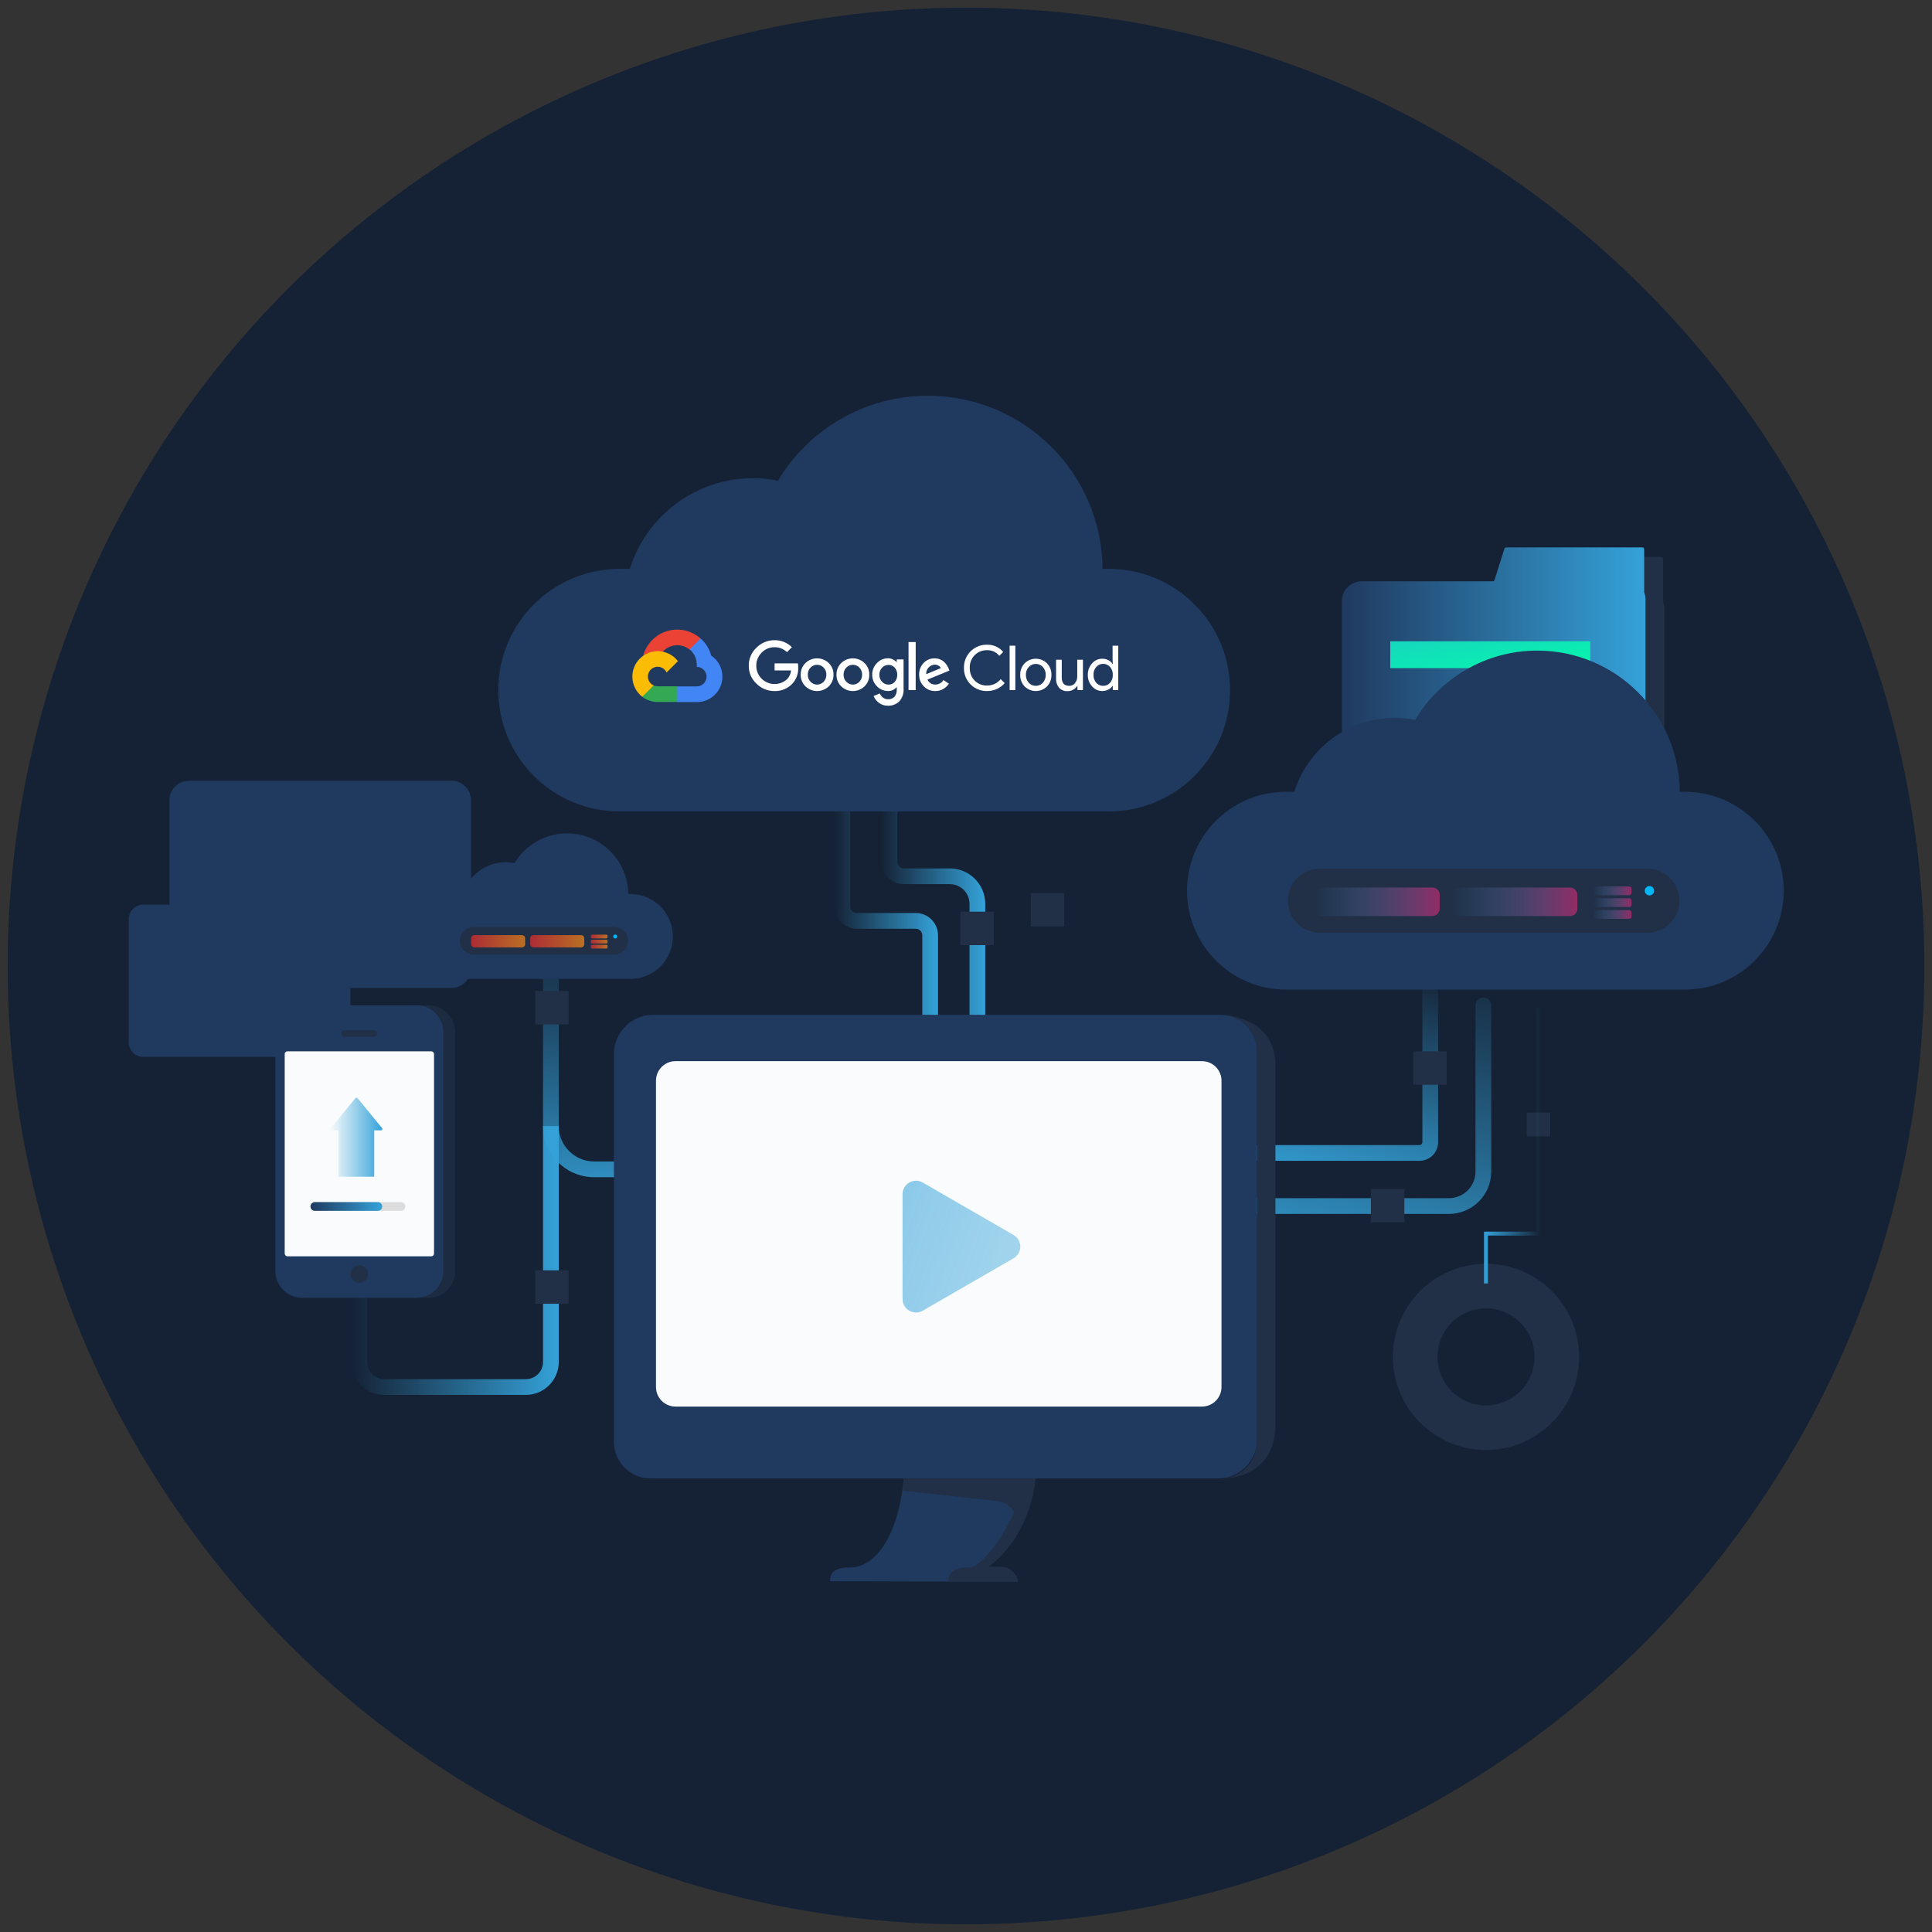 <?xml version="1.0" encoding="UTF-8"?><svg xmlns="http://www.w3.org/2000/svg" xmlns:xlink="http://www.w3.org/1999/xlink" viewBox="0 0 2000 2000"><rect x="0" y="0" width="2000" height="2000" fill="#333333" stroke="none"/><defs><style>.cls-1,.cls-2,.cls-3,.cls-4,.cls-5,.cls-6{opacity:.7;}.cls-1,.cls-7{fill:none;}.cls-8{fill:url(#Phenix_Gradient_3-5);}.cls-9{fill:url(#Phenix_Gradient_3-4);}.cls-10{fill:url(#Phenix_Gradient_3-3);}.cls-11{fill:url(#Phenix_Gradient_4-5);}.cls-12{fill:url(#Phenix_Gradient_4-4);}.cls-13{fill:url(#Phenix_Gradient_4-3);}.cls-14{fill:url(#Phenix_Gradient_4-2);}.cls-15{fill:url(#Phenix_Gradient_4-9);}.cls-16{fill:url(#Phenix_Gradient_4-8);}.cls-17{fill:url(#Phenix_Gradient_4-7);}.cls-18{fill:url(#Phenix_Gradient_4-6);}.cls-19{fill:url(#Phenix_Gradient_6-5);}.cls-20{fill:url(#Phenix_Gradient_6-4);}.cls-21{fill:url(#Phenix_Gradient_6-3);}.cls-2{fill:url(#Phenix_Gradient_3);}.cls-3{fill:url(#Phenix_Gradient_6);}.cls-22{fill:url(#New_Gradient_Swatch);}.cls-7{isolation:isolate;}.cls-23{fill:#f9fbfc;}.cls-24{fill:#00b7f9;}.cls-25{fill:#fbbc05;}.cls-26{fill:#ea4335;}.cls-27{fill:#fff;}.cls-28{fill:#dcdcdc;}.cls-29,.cls-30{fill:#20395f;}.cls-31,.cls-6{fill:#212f47;}.cls-32{fill:#4285f4;}.cls-33{fill:#152235;}.cls-34{fill:#34a853;}.cls-4{fill:url(#Phenix_Gradient_3-2);}.cls-5{fill:url(#Phenix_Gradient_6-2);}.cls-35{fill:url(#New_Gradient_Swatch-2);}.cls-30{mix-blend-mode:screen;}.cls-36{fill:url(#Phenix_Gradient_4);}.cls-37{fill:url(#Phenix_Gradient_1);}</style><linearGradient id="New_Gradient_Swatch" x1="1389.02" y1="706.29" x2="1703.44" y2="706.29" gradientUnits="userSpaceOnUse"><stop offset="0" stop-color="#20395f"/><stop offset="1" stop-color="#34a2d9"/></linearGradient><linearGradient id="Phenix_Gradient_1" x1="1519.42" y1="541.89" x2="1550.86" y2="724.99" gradientUnits="userSpaceOnUse"><stop offset="0" stop-color="#34a2d9"/><stop offset="1" stop-color="#00ffa8"/></linearGradient><linearGradient id="Phenix_Gradient_4" x1="363.86" y1="1304.85" x2="578.43" y2="1304.85" gradientUnits="userSpaceOnUse"><stop offset="0" stop-color="#34a2d9" stop-opacity="0"/><stop offset="1" stop-color="#34a2d9"/></linearGradient><linearGradient id="Phenix_Gradient_4-2" x1="667.25" y1="950.67" x2="693.73" y2="1264.29" xlink:href="#Phenix_Gradient_4"/><linearGradient id="Phenix_Gradient_4-3" x1="912.66" y1="929.4" x2="1019.91" y2="929.4" xlink:href="#Phenix_Gradient_4"/><linearGradient id="Phenix_Gradient_4-4" x1="863.79" y1="929.4" x2="971.03" y2="929.4" xlink:href="#Phenix_Gradient_4"/><linearGradient id="Phenix_Gradient_4-5" x1="1391.94" y1="984.43" x2="1334.6" y2="1226.99" xlink:href="#Phenix_Gradient_4"/><linearGradient id="Phenix_Gradient_4-6" x1="1435.19" y1="961.03" x2="1350.6" y2="1340.25" xlink:href="#Phenix_Gradient_4"/><linearGradient id="Phenix_Gradient_6" x1="1360.03" y1="933.55" x2="1490.37" y2="933.55" gradientUnits="userSpaceOnUse"><stop offset="0" stop-color="#34a2d9" stop-opacity="0"/><stop offset="1" stop-color="#c32a72"/></linearGradient><linearGradient id="Phenix_Gradient_6-2" x1="1502.59" x2="1632.92" xlink:href="#Phenix_Gradient_6"/><linearGradient id="Phenix_Gradient_6-3" x1="1648.87" y1="922.18" x2="1688.93" y2="922.18" xlink:href="#Phenix_Gradient_6"/><linearGradient id="Phenix_Gradient_6-4" x1="1648.87" y1="934.39" x2="1688.93" y2="934.39" xlink:href="#Phenix_Gradient_6"/><linearGradient id="Phenix_Gradient_6-5" x1="1648.87" y1="946.61" x2="1688.93" y2="946.61" xlink:href="#Phenix_Gradient_6"/><linearGradient id="Phenix_Gradient_3" x1="487.63" y1="974.38" x2="543.6" y2="974.38" gradientUnits="userSpaceOnUse"><stop offset="0" stop-color="#e72a2d"/><stop offset="1" stop-color="#fb8c15"/></linearGradient><linearGradient id="Phenix_Gradient_3-2" x1="548.85" x2="604.83" xlink:href="#Phenix_Gradient_3"/><linearGradient id="Phenix_Gradient_3-3" x1="611.68" y1="969.49" x2="628.88" y2="969.49" xlink:href="#Phenix_Gradient_3"/><linearGradient id="Phenix_Gradient_3-4" x1="611.68" y1="974.74" x2="628.88" y2="974.74" xlink:href="#Phenix_Gradient_3"/><linearGradient id="Phenix_Gradient_3-5" x1="611.68" y1="979.99" x2="628.88" y2="979.99" xlink:href="#Phenix_Gradient_3"/><linearGradient id="New_Gradient_Swatch-2" x1="321.41" y1="1248.94" x2="395.65" y2="1248.94" xlink:href="#New_Gradient_Swatch"/><linearGradient id="Phenix_Gradient_4-7" x1="342.2" y1="1177.21" x2="395.83" y2="1177.21" xlink:href="#Phenix_Gradient_4"/><linearGradient id="Phenix_Gradient_4-8" x1="1594.64" y1="1186.06" x2="1536.26" y2="1186.06" xlink:href="#Phenix_Gradient_4"/><linearGradient id="Phenix_Gradient_4-9" x1="1302.05" y1="589.07" x2="902.47" y2="1727.52" gradientTransform="translate(2135.88 198.53) rotate(90)" xlink:href="#Phenix_Gradient_4"/></defs><g class="cls-7"><g id="Layer_1"><circle class="cls-33" cx="1000" cy="1000" r="992.09"/><path class="cls-30" d="m195.73,808.22h271.53c11.24,0,20.37,9.13,20.37,20.37v173.78c0,11.24-9.12,20.36-20.36,20.36H195.73c-11.24,0-20.36-9.12-20.36-20.36v-173.78c0-11.24,9.13-20.37,20.37-20.37Z"/><path class="cls-30" d="m423.82,897.15h-195.5c-10.12,0-18.33-8.21-18.33-18.33h0c0-10.12,8.21-18.33,18.33-18.33h195.5c10.12,0,18.33,8.2,18.33,18.33h0c0,10.12-8.21,18.33-18.33,18.33Z"/><path class="cls-30" d="m148.24,936.46h199.52c8.26,0,14.96,6.7,14.96,14.96v127.69c0,8.26-6.7,14.96-14.96,14.96h-199.52c-8.26,0-14.96-6.7-14.96-14.96v-127.69c0-8.26,6.7-14.96,14.96-14.96Z"/><path class="cls-30" d="m315.84,1001.8h-143.65c-7.44,0-13.47-6.03-13.47-13.47h0c0-7.44,6.03-13.47,13.47-13.47h143.65c7.44,0,13.47,6.03,13.47,13.47h0c0,7.44-6.03,13.47-13.47,13.47Z"/><path class="cls-31" d="m1721.64,623.1v-44.57c0-1.15-.93-2.08-2.08-2.08h-140.66c-.91,0-1.71.59-1.98,1.45l-10.18,32.23c-.27.87-1.08,1.45-1.98,1.45h-135.57c-11.36,0-20.58,9.21-20.58,20.58v202.98c0,11.36,9.21,20.57,20.57,20.57h273.26c11.36,0,20.58-9.21,20.58-20.58v-205.06c0-2.47-.5-4.83-1.39-6.98Z"/><path class="cls-22" d="m1702.05,613.3v-44.57c0-1.15-.93-2.08-2.08-2.08h-140.66c-.91,0-1.71.59-1.98,1.45l-10.18,32.23c-.27.87-1.08,1.45-1.98,1.45h-135.57c-11.36,0-20.58,9.21-20.58,20.58v202.98c0,11.36,9.21,20.57,20.57,20.57h273.26c11.36,0,20.58-9.21,20.58-20.58v-205.06c0-2.47-.5-4.83-1.39-6.98Z"/><rect class="cls-37" x="1439.18" y="663.91" width="207.15" height="27.74"/><path class="cls-36" d="m544.32,1444.01h-146.35c-18.81,0-34.11-15.3-34.11-34.11v-81.96h16.29v81.96c0,9.82,8,17.82,17.82,17.82h146.35c9.83,0,17.82-8,17.82-17.82v-244.21h16.29v244.21c0,18.81-15.31,34.11-34.11,34.11Z"/><path class="cls-14" d="m811.95,1218.64h-196.86c-29.19,0-52.95-23.75-52.95-52.95v-191.42h16.29v191.42c0,20.21,16.44,36.66,36.66,36.66h196.86v16.29Z"/><path class="cls-13" d="m1019.91,1076.59h-16.29v-140.96c0-11.23-9.13-20.37-20.37-20.37h-47.51c-12.73,0-23.08-10.35-23.08-23.08v-109.97h16.29v109.97c0,3.74,3.05,6.79,6.79,6.79h47.51c20.21,0,36.66,16.44,36.66,36.66v140.96Z"/><path class="cls-12" d="m971.03,1076.59h-16.29v-108.37c0-3.74-3.05-6.79-6.79-6.79h-61.09c-12.73,0-23.08-10.35-23.08-23.08v-156.13h16.29v156.13c0,3.74,3.05,6.79,6.79,6.79h61.09c12.73,0,23.08,10.35,23.08,23.08v108.37Z"/><path class="cls-11" d="m1469.4,1201.67h-262.62c-4.5,0-8.15-3.64-8.15-8.15s3.64-8.15,8.15-8.15h262.62c1.69,0,3.05-1.37,3.05-3.05v-155.79c0-4.5,3.64-8.15,8.15-8.15s8.15,3.65,8.15,8.15v155.79c0,10.67-8.68,19.35-19.35,19.35Z"/><path class="cls-18" d="m1499.94,1256.66h-286.32c-4.5,0-8.15-3.64-8.15-8.15s3.64-8.15,8.15-8.15h286.32c15.16,0,27.49-12.33,27.49-27.49v-172.08c0-4.5,3.64-8.15,8.15-8.15s8.15,3.65,8.15,8.15v172.08c0,24.14-19.64,43.78-43.78,43.78Z"/><path class="cls-29" d="m1744.14,819.67h-5.22c-.74-80.85-66.48-146.16-147.5-146.16-53.73,0-100.74,28.73-126.53,71.65-6.8-1.33-13.82-2.04-21-2.04-48.89,0-90.25,32.2-104.04,76.55h-8.7c-56.54,0-102.37,45.83-102.37,102.37s45.83,102.37,102.37,102.37h412.99c56.54,0,102.37-45.83,102.37-102.37s-45.83-102.37-102.37-102.37Z"/><path class="cls-31" d="m1705.43,965.48h-339.2c-18.28,0-33.09-14.82-33.09-33.09h0c0-18.28,14.82-33.09,33.09-33.09h339.2c18.28,0,33.09,14.82,33.09,33.09h0c0,18.28-14.82,33.09-33.09,33.09Z"/><path class="cls-3" d="m1367.67,918.78h115.06c4.21,0,7.64,3.42,7.64,7.64v14.25c0,4.22-3.42,7.64-7.64,7.64h-115.06c-4.21,0-7.64-3.42-7.64-7.64v-14.26c0-4.21,3.42-7.64,7.64-7.64Z"/><path class="cls-5" d="m1510.22,918.78h115.06c4.21,0,7.64,3.42,7.64,7.64v14.25c0,4.22-3.42,7.64-7.64,7.64h-115.06c-4.21,0-7.64-3.42-7.64-7.64v-14.26c0-4.21,3.42-7.64,7.64-7.64Z"/><g class="cls-1"><rect class="cls-21" x="1648.87" y="917.64" width="40.05" height="9.07" rx="2.35" ry="2.35"/><rect class="cls-20" x="1648.87" y="929.86" width="40.05" height="9.07" rx="2.35" ry="2.35"/><rect class="cls-19" x="1648.87" y="942.08" width="40.05" height="9.07" rx="2.35" ry="2.35"/></g><path class="cls-24" d="m1712.34,922.09c0,2.67-2.16,4.84-4.84,4.84s-4.84-2.17-4.84-4.84,2.17-4.84,4.84-4.84,4.84,2.16,4.84,4.84Z"/><path class="cls-29" d="m652.59,925.47h-2.24c-.32-34.72-28.55-62.77-63.35-62.77-23.07,0-43.26,12.34-54.34,30.77-2.92-.57-5.93-.88-9.02-.88-20.99,0-38.76,13.83-44.68,32.88h-3.74c-24.28,0-43.96,19.68-43.96,43.96s19.68,43.96,43.96,43.96h177.37c24.28,0,43.96-19.68,43.96-43.96s-19.68-43.96-43.96-43.96Z"/><path class="cls-31" d="m635.96,988.09h-145.67c-7.85,0-14.21-6.36-14.21-14.21h0c0-7.85,6.36-14.21,14.21-14.21h145.67c7.85,0,14.21,6.36,14.21,14.21h0c0,7.85-6.36,14.21-14.21,14.21Z"/><path class="cls-2" d="m490.91,968.04h49.42c1.81,0,3.28,1.47,3.28,3.28v6.12c0,1.81-1.47,3.28-3.28,3.28h-49.41c-1.81,0-3.28-1.47-3.28-3.28v-6.12c0-1.81,1.47-3.28,3.28-3.28Z"/><path class="cls-4" d="m552.13,968.04h49.42c1.81,0,3.28,1.47,3.28,3.28v6.12c0,1.81-1.47,3.28-3.28,3.28h-49.42c-1.81,0-3.28-1.47-3.28-3.28v-6.12c0-1.81,1.47-3.28,3.28-3.28Z"/><g class="cls-1"><path class="cls-10" d="m612.68,967.54h15.19c.56,0,1.01.45,1.01,1.01v1.88c0,.56-.45,1.01-1.01,1.01h-15.18c-.56,0-1.01-.45-1.01-1.01v-1.88c0-.56.45-1.01,1.01-1.01Z"/><path class="cls-9" d="m612.68,972.79h15.19c.56,0,1.01.45,1.01,1.01v1.88c0,.56-.45,1.01-1.01,1.01h-15.18c-.56,0-1.01-.45-1.01-1.01v-1.88c0-.56.45-1.01,1.01-1.01Z"/><path class="cls-8" d="m612.68,978.04h15.19c.56,0,1.01.45,1.01,1.01v1.88c0,.56-.45,1.01-1.01,1.01h-15.18c-.56,0-1.01-.45-1.01-1.01v-1.88c0-.56.45-1.01,1.01-1.01Z"/></g><path class="cls-24" d="m638.93,969.46c0,1.15-.93,2.08-2.08,2.08s-2.08-.93-2.08-2.08.93-2.08,2.08-2.08,2.08.93,2.08,2.08Z"/><path class="cls-6" d="m325.01,1040.69h118.42c15.31,0,27.74,12.43,27.74,27.74v247.3c0,15.31-12.43,27.74-27.74,27.74h-118.42c-15.31,0-27.74-12.43-27.74-27.74v-247.3c0-15.31,12.43-27.74,27.74-27.74Z"/><path class="cls-29" d="m312.8,1040.69h118.42c15.31,0,27.74,12.43,27.74,27.74v247.3c0,15.31-12.43,27.74-27.74,27.74h-118.42c-15.31,0-27.74-12.43-27.74-27.74v-247.3c0-15.31,12.43-27.74,27.74-27.74Z"/><rect class="cls-23" x="294.72" y="1088.31" width="154.58" height="212.21" rx="2.78" ry="2.78"/><path class="cls-31" d="m387.28,1073.3h-30.54c-1.86,0-3.36-1.51-3.36-3.36h0c0-1.86,1.51-3.36,3.36-3.36h30.54c1.86,0,3.36,1.51,3.36,3.36h0c0,1.86-1.51,3.36-3.36,3.36Z"/><path class="cls-31" d="m381.07,1318.89c0,5-4.06,9.06-9.06,9.06s-9.06-4.06-9.06-9.06,4.06-9.06,9.06-9.06,9.06,4.06,9.06,9.06Z"/><path class="cls-28" d="m415.08,1253.46h-89.16c-2.49,0-4.51-2.02-4.51-4.51h0c0-2.49,2.02-4.51,4.51-4.51h89.16c2.49,0,4.51,2.02,4.51,4.51h0c0,2.49-2.02,4.51-4.51,4.51Z"/><path class="cls-35" d="m391.14,1253.46h-65.22c-2.49,0-4.51-2.02-4.51-4.51h0c0-2.49,2.02-4.51,4.51-4.51h65.22c2.49,0,4.51,2.02,4.51,4.51h0c0,2.49-2.02,4.51-4.51,4.51Z"/><path class="cls-29" d="m1147.83,588.91h-6.4c-.91-99.14-81.53-179.24-180.89-179.24-65.89,0-123.53,35.23-155.17,87.87-8.34-1.63-16.94-2.51-25.76-2.51-59.95,0-110.68,39.49-127.58,93.88h-10.67c-69.33,0-125.54,56.2-125.54,125.54s56.21,125.54,125.54,125.54h506.47c69.33,0,125.54-56.2,125.54-125.54s-56.2-125.54-125.54-125.54Z"/><rect class="cls-31" x="1462.95" y="1088.31" width="34.62" height="34.62"/><rect class="cls-31" x="994.12" y="943.78" width="34.62" height="34.62"/><rect class="cls-31" x="554" y="1025.86" width="34.62" height="34.62"/><rect class="cls-31" x="554" y="1315.04" width="34.62" height="34.62"/><rect class="cls-31" x="1419.16" y="1230.86" width="34.62" height="34.62"/><rect class="cls-31" x="1580.38" y="1151.78" width="24.44" height="24.44"/><path class="cls-17" d="m395.51,1167.84l-25.39-31.04c-.57-.7-1.63-.7-2.2,0l-25.39,31.04c-.76.93-.1,2.32,1.1,2.32h6.81v47.99h36.94v-47.99h7.03c1.2,0,1.86-1.39,1.1-2.32Z"/><rect class="cls-31" x="1067.09" y="924.43" width="34.62" height="34.62"/><path class="cls-31" d="m1538.3,1308.25c-53.24,0-96.39,43.16-96.39,96.39s43.16,96.39,96.39,96.39,96.39-43.16,96.39-96.39-43.16-96.39-96.39-96.39Zm0,146.63c-27.74,0-50.23-22.49-50.23-50.23s22.49-50.23,50.23-50.23,50.23,22.49,50.23,50.23-22.49,50.23-50.23,50.23Z"/><polygon class="cls-16" points="1540.33 1328.61 1536.26 1328.61 1536.26 1274.99 1590.57 1274.99 1590.57 1043.5 1594.64 1043.5 1594.64 1279.06 1540.33 1279.06 1540.33 1328.61"/><path class="cls-26" d="m713.78,672.42h2.84l8.11-8.11.4-3.44c-15.08-13.31-38.11-11.88-51.42,3.21-3.7,4.19-6.38,9.17-7.85,14.57.9-.37,1.9-.43,2.84-.17l16.21-2.67s.82-1.37,1.25-1.28c7.21-7.92,19.35-8.84,27.67-2.1h-.06Z"/><path class="cls-32" d="m736.27,678.65c-1.86-6.86-5.69-13.03-11.01-17.75l-11.38,11.38c4.8,3.92,7.54,9.84,7.42,16.04v2.02c5.59,0,10.12,4.53,10.12,10.12s-4.53,10.12-10.12,10.12h-20.25l-2.02,2.05v12.14l2.02,2.02h20.25c14.54.11,26.43-11.58,26.54-26.13.07-8.81-4.28-17.08-11.58-22.02Z"/><path class="cls-34" d="m680.79,726.68h20.25v-16.21h-20.25c-1.44,0-2.87-.31-4.18-.91l-2.84.88-8.16,8.11-.71,2.84c4.58,3.46,10.16,5.31,15.9,5.29Z"/><path class="cls-25" d="m680.79,674.1c-14.54.09-26.26,11.95-26.18,26.49.05,8.12,3.84,15.77,10.28,20.72l11.75-11.75c-5.1-2.3-7.36-8.3-5.06-13.39,2.3-5.1,8.3-7.36,13.39-5.06,2.25,1.01,4.04,2.81,5.06,5.06l11.75-11.75c-5-6.53-12.76-10.35-20.99-10.32Z"/><path class="cls-27" d="m801.77,715.36c-7.04.09-13.82-2.69-18.77-7.71-5.11-4.8-7.97-11.53-7.88-18.54-.08-7.01,2.77-13.74,7.88-18.54,4.92-5.07,11.7-7.9,18.77-7.85,6.73-.09,13.21,2.52,18,7.25l-5.06,5.15c-3.47-3.35-8.12-5.19-12.94-5.12-5.06-.06-9.91,2-13.37,5.69-3.59,3.57-5.58,8.45-5.49,13.51-.04,5,1.94,9.81,5.49,13.34,7.32,7.3,19.13,7.44,26.62.31,2.23-2.44,3.6-5.55,3.9-8.84h-17.06v-7.28h24.14c.24,1.47.33,2.95.28,4.44.3,6.21-1.95,12.27-6.23,16.78-4.76,4.96-11.41,7.66-18.29,7.42Zm56.14-4.83c-6.73,6.45-17.36,6.45-24.09,0-3.26-3.16-5.05-7.55-4.92-12.09-.12-4.54,1.66-8.92,4.92-12.09,6.74-6.44,17.35-6.44,24.09,0,3.26,3.16,5.04,7.55,4.92,12.09.12,4.54-1.68,8.93-4.95,12.09h.03Zm-18.77-4.75c3.48,3.71,9.31,3.91,13.02.43.15-.14.29-.28.43-.43,1.9-1.96,2.92-4.61,2.84-7.34.08-2.74-.94-5.39-2.84-7.37-3.58-3.73-9.5-3.86-13.23-.28-.1.09-.19.18-.28.28-1.9,1.97-2.93,4.63-2.84,7.37-.07,2.73.96,5.38,2.87,7.34h.03Zm55.8,4.75c-6.73,6.45-17.36,6.45-24.09,0-3.26-3.16-5.05-7.55-4.92-12.09-.12-4.54,1.66-8.92,4.92-12.09,6.73-6.45,17.36-6.45,24.09,0,3.26,3.16,5.04,7.55,4.92,12.09.13,4.54-1.66,8.92-4.92,12.09Zm-18.77-4.75c3.48,3.71,9.31,3.91,13.02.43.15-.14.29-.28.43-.43,1.9-1.96,2.92-4.61,2.84-7.34.08-2.74-.94-5.39-2.84-7.37-3.58-3.73-9.5-3.86-13.23-.28-.1.09-.19.18-.28.28-1.9,1.97-2.93,4.63-2.84,7.37-.07,2.73.96,5.38,2.87,7.34h.03Zm43.11,24.77c-3.41.11-6.75-.96-9.47-3.01-2.41-1.81-4.32-4.23-5.52-7l6.48-2.7c.71,1.66,1.81,3.11,3.21,4.24,1.5,1.21,3.39,1.85,5.32,1.79,2.48.15,4.89-.78,6.63-2.56,1.71-2.07,2.56-4.72,2.36-7.39v-2.45h-.26c-2.2,2.61-5.5,4.03-8.9,3.84-4.32.01-8.44-1.78-11.38-4.95-3.18-3.14-4.94-7.45-4.86-11.92-.08-4.5,1.68-8.83,4.86-12,2.93-3.18,7.05-4.99,11.38-4.98,1.81,0,3.6.4,5.23,1.17,1.42.62,2.68,1.54,3.7,2.7h.26v-2.7h7.05v30.29c.38,4.84-1.26,9.63-4.52,13.22-3.11,2.97-7.28,4.56-11.57,4.41Zm.51-21.84c2.46.05,4.81-.99,6.43-2.84,1.75-2.01,2.68-4.61,2.59-7.28.11-2.71-.82-5.36-2.59-7.42-1.61-1.86-3.97-2.9-6.43-2.84-2.52-.05-4.95.98-6.65,2.84-1.88,1.98-2.9,4.63-2.84,7.37-.06,2.71.97,5.33,2.84,7.28,1.7,1.88,4.12,2.93,6.65,2.9Zm28.13-44.08v49.71h-7.42v-49.71h7.42Zm20.36,50.73c-4.49.12-8.83-1.65-11.97-4.86-3.19-3.19-4.92-7.55-4.81-12.06-.17-4.52,1.5-8.91,4.64-12.17,2.95-3.11,7.08-4.84,11.38-4.75,1.95-.02,3.89.36,5.69,1.11,1.62.65,3.1,1.62,4.35,2.84,1.07,1.04,2.03,2.19,2.84,3.44.66,1.06,1.22,2.17,1.68,3.33l.77,1.93-22.75,9.36c1.41,3.24,4.66,5.27,8.19,5.12,3.41,0,6.57-1.77,8.33-4.69l5.69,3.84c-1.45,2.08-3.31,3.84-5.46,5.18-2.56,1.62-5.53,2.45-8.56,2.39Zm-9.5-17.43l15.13-6.28c-.47-1.11-1.3-2.02-2.36-2.59-1.19-.67-2.53-1.01-3.9-1-2.31.06-4.51,1.03-6.11,2.7-1.94,1.86-2.95,4.49-2.76,7.17Z"/><path class="cls-27" d="m1021.71,715.36c-12.94.22-23.61-10.09-23.83-23.03,0-.32,0-.63,0-.95-.3-12.94,9.94-23.67,22.88-23.97.32,0,.63,0,.95,0,6.47-.2,12.68,2.56,16.86,7.51l-4.1,3.98c-3.07-3.87-7.81-6.03-12.74-5.83-4.73-.11-9.3,1.72-12.66,5.06-3.49,3.51-5.35,8.31-5.15,13.25-.21,4.94,1.66,9.75,5.15,13.25,3.35,3.34,7.92,5.17,12.66,5.06,5.51.06,10.74-2.39,14.22-6.65l4.1,4.1c-2.14,2.56-4.84,4.61-7.88,6-3.28,1.51-6.85,2.27-10.47,2.22Z"/><path class="cls-27" d="m1051.06,714.34h-5.89v-45.93h5.89v45.93Z"/><path class="cls-27" d="m1060.67,686.69c6.42-6.38,16.78-6.38,23.21,0,3.05,3.22,4.68,7.52,4.55,11.94.13,4.43-1.5,8.73-4.55,11.94-6.42,6.38-16.78,6.38-23.21,0-3.05-3.22-4.68-7.52-4.55-11.94-.13-4.43,1.5-8.73,4.55-11.94Zm4.38,20.19c3.77,3.98,10.05,4.16,14.03.39.13-.13.26-.25.39-.39,2.08-2.23,3.17-5.2,3.04-8.25.13-3.05-.96-6.02-3.04-8.25-3.77-3.98-10.05-4.16-14.03-.39-.13.13-.26.25-.39.39-2.08,2.23-3.17,5.2-3.04,8.25-.12,3.04.99,6,3.07,8.22l-.03.03Z"/><path class="cls-27" d="m1121.05,714.34h-5.69v-4.35h-.17c-1.01,1.65-2.45,3.01-4.15,3.92-1.77,1.03-3.78,1.57-5.83,1.56-3.37.23-6.66-1.09-8.93-3.58-2.15-2.72-3.24-6.14-3.04-9.61v-19.34h5.89v18.26c0,5.86,2.59,8.79,7.76,8.79,2.33.07,4.56-.99,5.97-2.84,1.53-1.93,2.34-4.33,2.3-6.8v-17.4h5.89v31.4Z"/><path class="cls-27" d="m1141.04,715.36c-4.04.01-7.89-1.74-10.52-4.81-2.95-3.26-4.53-7.52-4.41-11.92-.12-4.39,1.46-8.66,4.41-11.92,2.64-3.06,6.48-4.82,10.52-4.81,2.24-.04,4.45.49,6.43,1.54,1.74.88,3.21,2.2,4.27,3.84h.26l-.26-4.35v-14.53h5.89v45.93h-5.69v-4.35h-.26c-1.05,1.64-2.53,2.96-4.27,3.84-1.96,1.03-4.15,1.56-6.37,1.54Zm.97-5.37c2.69.04,5.27-1.08,7.08-3.07,2-2.28,3.02-5.25,2.84-8.28.18-3.03-.84-6-2.84-8.28-3.57-3.93-9.65-4.21-13.58-.64-.22.2-.44.42-.64.64-2.01,2.26-3.03,5.23-2.84,8.25-.19,3.02.84,5.99,2.84,8.25,1.81,2.03,4.42,3.17,7.14,3.13Z"/><path class="cls-29" d="m676.18,1050.51h587.33c20.91,0,37.89,16.98,37.89,37.89v401.43c0,22.44-18.22,40.67-40.67,40.67h-587.33c-20.91,0-37.89-16.98-37.89-37.89v-401.43c0-22.44,18.22-40.67,40.67-40.67Z"/><path class="cls-31" d="m1263.5,1530.5c22.46,0,37.89-18.21,37.89-40.67v-398.66c0-22.46-15.43-40.67-37.89-40.67,0,0,56.83.16,56.83,52.72v370.58c0,60.12-56.83,56.7-56.83,56.7Z"/><path class="cls-29" d="m859.19,1636.86c0-10.88,7.44-14.31,22.33-14.31,14.04,0,42.82-14.6,52.56-79.49.59-3.9,1.1-7.99,1.54-12.26h136.24s-10.26,50.76-50.91,91.4h16.63c6.87,0,15.92,7.79,15.92,15.23l-194.32-.57Z"/><path class="cls-31" d="m1047.33,1587.39c18.55-22.04,24.54-56.6,24.54-56.6h-136.24c-.44,4.27-.96,8.36-1.54,12.26l98.89,10.95c9.08,1.01,16.52,7.65,18.55,16.56h0s-1.82,8.65-1.82,8.65l-8.74,4.28c-1.74,4.01,3.56,7.23,6.37,3.89Z"/><path class="cls-31" d="m981.98,1637.19c0-10.88,7.15-14.64,22.04-14.64s54.11-55.84,54.11-91.75h13.74s-2.61,55.83-48.48,91.4h14.2c6.87,0,15.92,7.79,15.92,15.23l-71.53-.24Z"/><path class="cls-23" d="m699.3,1098.5h544.96c11.17,0,20.24,9.07,20.24,20.24v317.1c0,11.17-9.07,20.24-20.24,20.24h-544.96c-11.17,0-20.24-9.07-20.24-20.24v-317.1c0-11.17,9.07-20.24,20.24-20.24Z"/><path class="cls-15" d="m1049.23,1278.45l-94.01-54.28c-9.28-5.36-20.88,1.34-20.88,12.06v108.55c0,10.72,11.6,17.41,20.88,12.06l94.01-54.28c9.28-5.36,9.28-18.75,0-24.11Z"/></g></g></svg>
